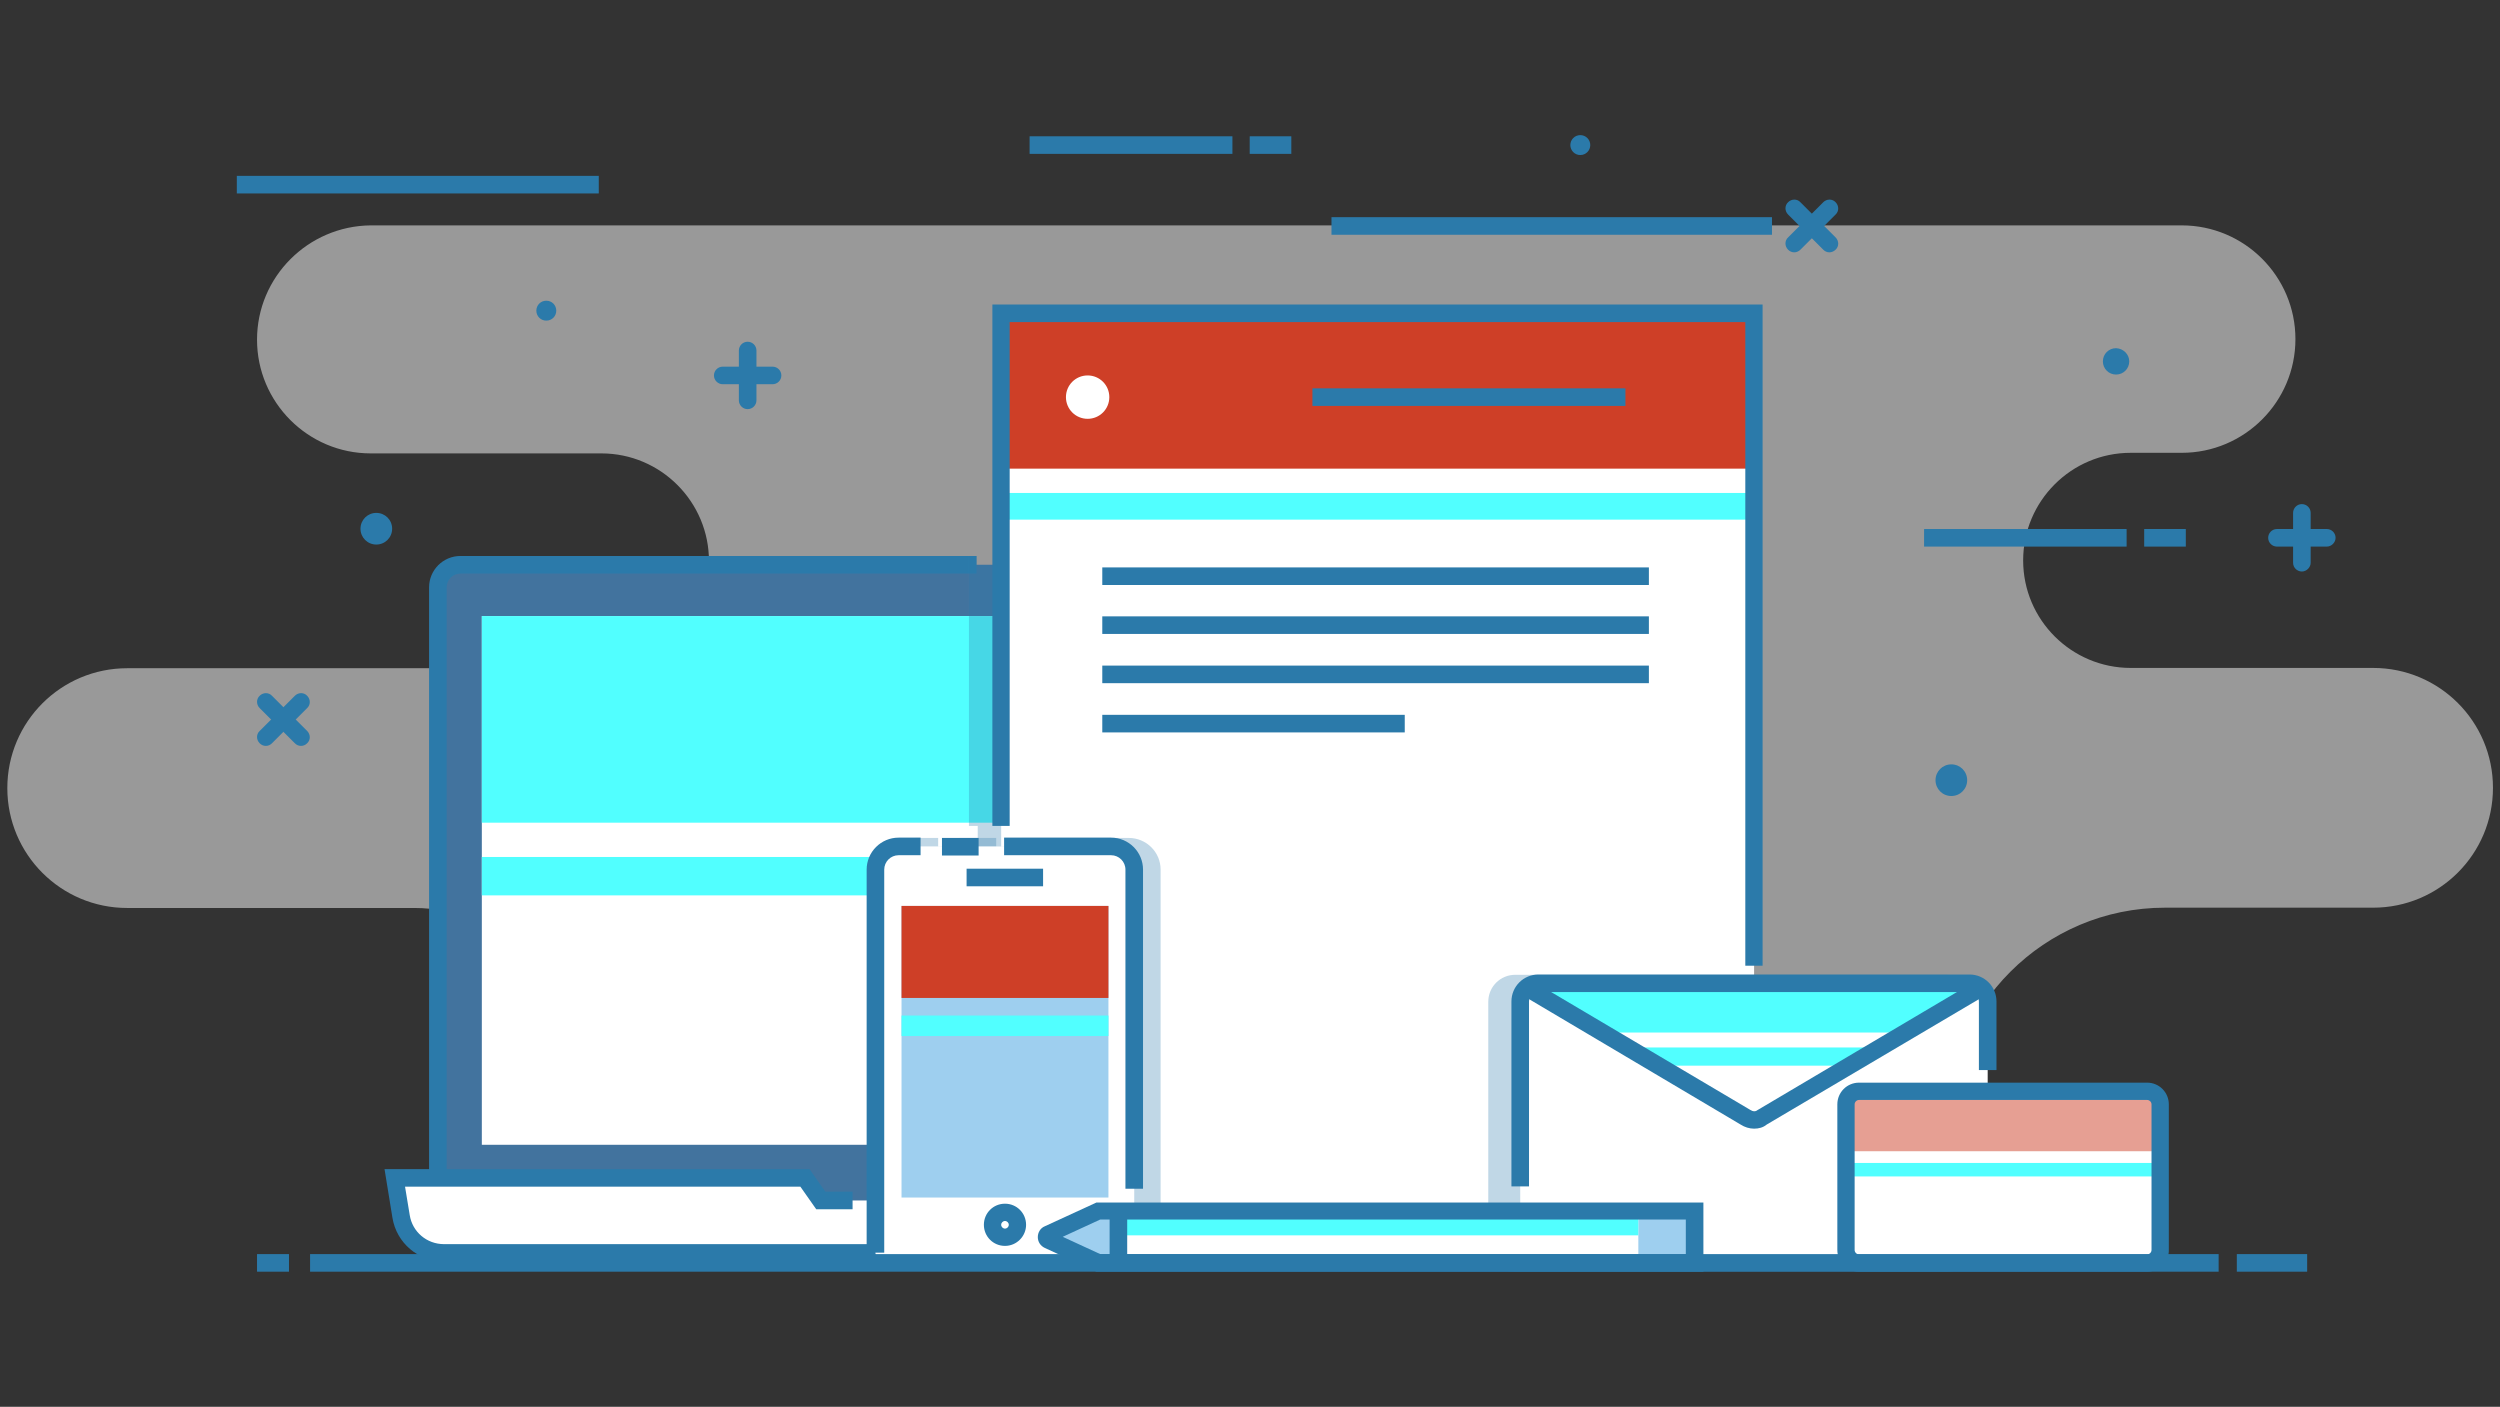<?xml version="1.0" encoding="UTF-8"?>
<!-- Generator: Adobe Illustrator 25.4.1, SVG Export Plug-In . SVG Version: 6.00 Build 0)  -->
<svg xmlns="http://www.w3.org/2000/svg" xmlns:xlink="http://www.w3.org/1999/xlink" version="1.1" id="Layer_1" x="0px" y="0px" viewBox="0 0 853 480" style="enable-background:new 0 0 853 480;" xml:space="preserve">
<rect x="0" y="0" width="853" height="480" fill="#333333" stroke="none"/>
<style type="text/css">
	.st0{opacity:0.5;}
	.st1{fill:#FFFFFF;}
	.st2{fill:#42739E;}
	.st3{fill:#2B7AAA;}
	.st4{fill:#51FFFF;}
	.st5{opacity:0.3;}
	.st6{fill:#CE3F27;}
	.st7{fill:#9ECFEF;}
</style>
<g id="XMLID_448_" class="st0">
	<path id="XMLID_111_" class="st1" d="M87.7,115.9L87.7,115.9c0,21.4,17.4,38.8,38.8,38.8h78.7c20.3,0,36.8,16.6,36.7,36.9l0,0   c-0.1,20.2-16.5,36.4-36.7,36.4H43.4c-22.6,0-40.9,18.3-40.9,40.9l0,0c0,22.6,18.3,40.9,40.9,40.9h98c28.6,0,51.7,23.4,51.4,51.9   l-0.8,70.1h472.1v-47.5c0-41.2,33.4-74.6,74.6-74.6h71c22.6,0,40.9-18.3,40.9-40.9l0,0c0-22.6-18.3-40.9-40.9-40.9H727   c-20.2,0-36.7-16.4-36.7-36.7l0,0c0-20.2,16.4-36.7,36.7-36.7h17.4c21.4,0,38.8-17.4,38.8-38.8l0,0c0-21.4-17.4-38.8-38.8-38.8   H126.5C105.1,77.1,87.7,94.5,87.7,115.9z"></path>
</g>
<g id="XMLID_398_">
	<g id="XMLID_447_">
		<path class="st2" d="M457.7,415H150.4c-0.6,0-1-0.5-1-1V193.7c0-0.6,0.4-1,1-1h307.3c0.5,0,1,0.4,1,1V414    C458.7,414.6,458.2,415,457.7,415z"></path>
	</g>
	<g id="XMLID_446_">
		<rect id="XMLID_744_" x="390.6" y="189.8" class="st3" width="21.4" height="6"></rect>
	</g>
	<g id="XMLID_445_">
		<path id="XMLID_743_" class="st3" d="M451,418H157.1c-5.9,0-10.7-4.8-10.7-10.7V200.4c0-5.9,4.8-10.7,10.7-10.7h176.1v6H157.1    c-2.6,0-4.7,2.1-4.7,4.7v206.9c0,2.6,2.1,4.7,4.7,4.7H451c2.6,0,4.7-2.1,4.7-4.7V200.4c0-2.6-2.1-4.7-4.7-4.7h-30v-6h30    c5.9,0,10.7,4.8,10.7,10.7v206.9C461.7,413.2,456.9,418,451,418z"></path>
	</g>
	<g id="XMLID_441_">
		<rect id="XMLID_1159_" x="164.4" y="210.2" class="st1" width="277.6" height="180.4"></rect>
	</g>
	<g id="XMLID_439_">
		<rect id="XMLID_1158_" x="164.4" y="210.2" class="st4" width="277.6" height="70.5"></rect>
	</g>
	<g id="XMLID_438_">
		<rect id="XMLID_1157_" x="164.4" y="292.4" class="st4" width="277.6" height="13.1"></rect>
	</g>
	<g id="XMLID_437_">
		<path id="XMLID_134_" class="st1" d="M453.3,427.4H151.4c-7.2,0-13.4-5.2-14.6-12.4l-2.2-13.1h139.9l5.4,7.7h38.7l5.8-7.7h147.4    l-1.9,11.4C468.6,421.4,461.5,427.4,453.3,427.4z"></path>
	</g>
	<g id="XMLID_436_">
		<path id="XMLID_742_" class="st3" d="M453.3,430.4H151.4c-8.7,0-16.1-6.3-17.5-14.9l-2.7-16.6h145l5.4,7.7h9.3v6h-12.4l-5.4-7.7    H138.2l1.6,9.7c0.9,5.7,5.8,9.9,11.7,9.9h301.9c6.8,0,12.6-4.9,13.7-11.6l1.9-11.4l5.9,1l-1.9,11.4    C471.2,423.4,463,430.4,453.3,430.4z"></path>
	</g>
</g>
<g id="XMLID_392_">
	<g id="XMLID_397_">
		<path id="XMLID_741_" class="st3" d="M793.9,186.5h-17c-1.6,0-3-1.3-3-3c0-1.6,1.3-3,3-3h17c1.6,0,3,1.3,3,3    C796.9,185.1,795.5,186.5,793.9,186.5z"></path>
	</g>
	<g id="XMLID_396_">
		<path id="XMLID_740_" class="st3" d="M785.4,195c-1.6,0-3-1.3-3-3v-17c0-1.6,1.3-3,3-3c1.6,0,3,1.3,3,3v17    C788.4,193.6,787,195,785.4,195z"></path>
	</g>
</g>
<g id="XMLID_366_">
	<g id="XMLID_384_">
		<path id="XMLID_739_" class="st3" d="M263.6,131.1h-17c-1.6,0-3-1.3-3-3c0-1.6,1.3-3,3-3h17c1.6,0,3,1.3,3,3    S265.2,131.1,263.6,131.1z"></path>
	</g>
	<g id="XMLID_383_">
		<path id="XMLID_738_" class="st3" d="M255.1,139.6c-1.6,0-3-1.3-3-3v-17c0-1.6,1.3-3,3-3c1.6,0,3,1.3,3,3v17    C258.1,138.3,256.7,139.6,255.1,139.6z"></path>
	</g>
</g>
<g id="XMLID_360_">
	<g id="XMLID_365_">
		<path id="XMLID_737_" class="st3" d="M612.2,86.1c-0.8,0-1.5-0.3-2.1-0.9c-1.2-1.2-1.2-3.1,0-4.2l12-12c1.2-1.2,3.1-1.2,4.2,0    c1.2,1.2,1.2,3.1,0,4.2l-12,12C613.7,85.8,612.9,86.1,612.2,86.1z"></path>
	</g>
	<g id="XMLID_364_">
		<path id="XMLID_736_" class="st3" d="M624.2,86.1c-0.8,0-1.5-0.3-2.1-0.9l-12-12c-1.2-1.2-1.2-3.1,0-4.2c1.2-1.2,3.1-1.2,4.2,0    l12,12c1.2,1.2,1.2,3.1,0,4.2C625.7,85.8,624.9,86.1,624.2,86.1z"></path>
	</g>
</g>
<g id="XMLID_344_">
	<g id="XMLID_359_">
		<path id="XMLID_735_" class="st3" d="M90.7,254.5c-0.8,0-1.5-0.3-2.1-0.9c-1.2-1.2-1.2-3.1,0-4.2l12-12c1.2-1.2,3.1-1.2,4.2,0    c1.2,1.2,1.2,3.1,0,4.2l-12,12C92.2,254.2,91.5,254.5,90.7,254.5z"></path>
	</g>
	<g id="XMLID_358_">
		<path id="XMLID_734_" class="st3" d="M102.7,254.5c-0.8,0-1.5-0.3-2.1-0.9l-12-12c-1.2-1.2-1.2-3.1,0-4.2c1.2-1.2,3.1-1.2,4.2,0    l12,12c1.2,1.2,1.2,3.1,0,4.2C104.2,254.2,103.5,254.5,102.7,254.5z"></path>
	</g>
</g>
<g id="XMLID_322_">
	<rect id="XMLID_733_" x="656.5" y="180.5" class="st3" width="69.1" height="6"></rect>
</g>
<g id="XMLID_321_">
	<rect id="XMLID_732_" x="80.8" y="60" class="st3" width="123.5" height="6"></rect>
</g>
<g id="XMLID_320_">
	<rect id="XMLID_731_" x="454.3" y="74.1" class="st3" width="150.3" height="6"></rect>
</g>
<g id="XMLID_318_">
	<rect id="XMLID_730_" x="731.6" y="180.5" class="st3" width="14.2" height="6"></rect>
</g>
<g id="XMLID_297_">
	<rect id="XMLID_729_" x="351.3" y="46.5" class="st3" width="69.2" height="6"></rect>
</g>
<g id="XMLID_296_">
	<rect id="XMLID_728_" x="426.4" y="46.5" class="st3" width="14.2" height="6"></rect>
</g>
<g id="XMLID_287_">
	<path id="XMLID_113_" class="st3" d="M133.8,180.4c0,3-2.4,5.4-5.4,5.4s-5.4-2.4-5.4-5.4s2.4-5.4,5.4-5.4   C131.4,175,133.8,177.4,133.8,180.4z"></path>
</g>
<g id="XMLID_282_">
	<path id="XMLID_145_" class="st3" d="M189.8,106c0,1.9-1.5,3.4-3.4,3.4s-3.4-1.5-3.4-3.4s1.5-3.4,3.4-3.4S189.8,104.1,189.8,106z"></path>
</g>
<g id="XMLID_272_">
	<circle id="XMLID_146_" class="st3" cx="539.2" cy="49.5" r="3.4"></circle>
</g>
<g id="XMLID_271_">
	<path id="XMLID_147_" class="st3" d="M671.2,266.2c0,3-2.4,5.4-5.4,5.4s-5.4-2.4-5.4-5.4s2.4-5.4,5.4-5.4   C668.8,260.8,671.2,263.2,671.2,266.2z"></path>
</g>
<g id="XMLID_269_">
	<path id="XMLID_149_" class="st3" d="M726.5,123.3c0,2.5-2,4.5-4.5,4.5s-4.5-2-4.5-4.5s2-4.5,4.5-4.5   C724.5,118.9,726.5,120.9,726.5,123.3z"></path>
</g>
<g id="XMLID_268_" class="st5">
	<path id="XMLID_720_" class="st3" d="M471.8,401.9L471.8,401.9l-2.9-0.5l-0.1,0.5h-7.1V200.4c0-5.9-4.8-10.7-10.7-10.7h-30v3h-9v-3   h-21.4v3h-57.4v-3h-2.6v92.1h3v148.5h119.7c9.8,0,18-7,19.6-16.6l1.9-11.4L471.8,401.9L471.8,401.9z"></path>
</g>
<g id="XMLID_231_">
	<g id="XMLID_267_">
		<rect x="341.6" y="106.9" class="st1" width="256.9" height="324"></rect>
	</g>
	<g id="XMLID_263_">
		<rect x="341.6" y="106.9" class="st6" width="256.9" height="53"></rect>
	</g>
	<g id="XMLID_262_">
		<rect id="XMLID_1156_" x="341.6" y="168.2" class="st4" width="256.9" height="9.1"></rect>
	</g>
	<g id="XMLID_261_">
		<polygon id="XMLID_726_" class="st3" points="601.4,329.5 595.5,329.5 595.5,109.9 344.5,109.9 344.5,281.8 338.6,281.8     338.6,103.9 601.4,103.9   "></polygon>
	</g>
	<g id="XMLID_249_">
		<path id="XMLID_159_" class="st1" d="M378.5,135.5c0,4.1-3.3,7.4-7.4,7.4s-7.4-3.3-7.4-7.4c0-4.1,3.3-7.4,7.4-7.4    S378.5,131.4,378.5,135.5z"></path>
	</g>
	<g id="XMLID_242_">
		<rect id="XMLID_725_" x="447.8" y="132.5" class="st3" width="106.8" height="6"></rect>
	</g>
	<g id="XMLID_241_">
		<rect id="XMLID_724_" x="376.1" y="193.6" class="st3" width="186.5" height="6"></rect>
	</g>
	<g id="XMLID_234_">
		<rect id="XMLID_723_" x="376.1" y="210.3" class="st3" width="186.5" height="6"></rect>
	</g>
	<g id="XMLID_233_">
		<rect id="XMLID_722_" x="376.1" y="227.1" class="st3" width="186.5" height="6"></rect>
	</g>
	<g id="XMLID_232_">
		<rect id="XMLID_721_" x="376.1" y="243.9" class="st3" width="103.2" height="6"></rect>
	</g>
</g>
<g id="XMLID_230_" class="st5">
	<path id="XMLID_710_" class="st3" d="M664.1,332.6H517c-5.1,0-9.2,4.1-9.2,9.2v83c0,5.1,4.1,9.2,9.2,9.2h147.1   c5.1,0,9.2-4.1,9.2-9.2v-83C673.2,336.7,669.1,332.6,664.1,332.6z"></path>
</g>
<g id="XMLID_221_">
	<g id="XMLID_229_">
		<path id="XMLID_1155_" class="st1" d="M676.6,430.9H520.3c-0.9,0-1.6-0.7-1.6-1.6V337c0-0.9,0.7-1.6,1.6-1.6h156.3    c0.9,0,1.6,0.7,1.6,1.6v92.3C678.2,430.2,677.5,430.9,676.6,430.9z"></path>
	</g>
	<g id="XMLID_227_">
		<path class="st1" d="M678.2,335.5l-76.9,45.7c-1.7,1.2-4,1.2-5.7,0l-76.9-45.7H678.2z"></path>
	</g>
	<g id="XMLID_226_">
		<polygon id="XMLID_160_" class="st4" points="678.2,335.5 518.7,335.5 547,352.3 650,352.3   "></polygon>
	</g>
	<g id="XMLID_224_">
		<polygon id="XMLID_167_" class="st4" points="631,363.6 641.4,357.4 555.5,357.4 565.9,363.6   "></polygon>
	</g>
	<g id="XMLID_223_">
		<path id="XMLID_719_" class="st3" d="M598.5,385.1c-1.6,0-3.2-0.5-4.6-1.4L518.5,339l3-5.1l75.7,44.8c0.9,0.6,1.8,0.6,2.4,0.1    l75-44.4l3,5.1l-74.8,44.2C601.6,384.7,600.1,385.1,598.5,385.1z"></path>
	</g>
	<g id="XMLID_222_">
		<path id="XMLID_718_" class="st3" d="M521.7,404.8h-6v-63.1c0-5.1,4.1-9.2,9.2-9.2H672c5.1,0,9.2,4.1,9.2,9.2v23.4h-6v-23.4    c0-1.8-1.4-3.2-3.2-3.2H524.9c-1.8,0-3.2,1.4-3.2,3.2V404.8z"></path>
	</g>
</g>
<g id="XMLID_216_">
	<g id="XMLID_220_">
		<path id="XMLID_1154_" class="st1" d="M737.1,373.4v56.4c0,0.6-0.5,1.1-1.1,1.1H631c-0.6,0-1.1-0.5-1.1-1.1v-56.4    c0-0.6,0.5-1.1,1.1-1.1h105C736.6,372.3,737.1,372.8,737.1,373.4z"></path>
	</g>
	<g id="XMLID_219_" class="st0">
		<rect x="629.9" y="372.1" class="st6" width="107.2" height="20.7"></rect>
	</g>
	<g id="XMLID_218_">
		<rect x="629.9" y="396.8" class="st4" width="107.2" height="4.6"></rect>
	</g>
	<g id="XMLID_217_">
		<path id="XMLID_712_" class="st3" d="M732.6,433.9h-98.3c-4.1,0-7.4-3.3-7.4-7.4v-49.7c0-4.1,3.3-7.4,7.4-7.4h98.3    c4.1,0,7.4,3.3,7.4,7.4v49.7C740.1,430.5,736.7,433.9,732.6,433.9z M634.3,375.3c-0.8,0-1.5,0.7-1.5,1.5v49.7    c0,0.8,0.7,1.5,1.5,1.5h98.3c0.8,0,1.5-0.7,1.5-1.5v-49.7c0-0.8-0.7-1.5-1.5-1.5H634.3z"></path>
	</g>
</g>
<g id="XMLID_215_" class="st5">
	<path id="XMLID_421_" class="st3" d="M385.1,285.9h-36.5v3h-8.7v-3h-12.5v3h-7.3v-3h-7.5c-6,0-10.9,4.9-10.9,10.9v124.7   c0,6,4.9,10.9,10.9,10.9h72.5c6,0,10.9-4.9,10.9-10.9V296.7C396,290.7,391.1,285.9,385.1,285.9z"></path>
</g>
<g id="XMLID_214_">
	<path class="st1" d="M385,429.4h-84.3c-1.1,0-2-0.9-2-2V290.8c0-1.1,0.9-2,2-2H385c1.1,0,2,0.9,2,2v136.5   C387,428.5,386.1,429.4,385,429.4z"></path>
</g>
<g id="XMLID_211_">
	<path id="XMLID_708_" class="st3" d="M301.7,427.4h-6V296.7c0-6,4.9-10.9,10.9-10.9h7.5v6h-7.5c-2.7,0-4.9,2.2-4.9,4.9V427.4z"></path>
</g>
<g id="XMLID_209_">
	<path id="XMLID_707_" class="st3" d="M390,405.6h-6V296.7c0-2.7-2.2-4.9-4.9-4.9h-36.5v-6h36.5c6,0,10.9,4.9,10.9,10.9V405.6z"></path>
</g>
<g id="XMLID_208_">
	<rect id="XMLID_706_" x="321.4" y="285.9" class="st3" width="12.5" height="6"></rect>
</g>
<g id="XMLID_207_">
	<rect id="XMLID_705_" x="329.8" y="296.4" class="st3" width="26.1" height="6"></rect>
</g>
<g id="XMLID_206_">
	<path id="XMLID_687_" class="st3" d="M342.9,425.1c-4,0-7.2-3.2-7.2-7.2s3.2-7.2,7.2-7.2s7.2,3.2,7.2,7.2   C350.1,421.8,346.9,425.1,342.9,425.1z M342.9,416.6c-0.7,0-1.3,0.6-1.3,1.3s0.6,1.3,1.3,1.3c0.7,0,1.3-0.6,1.3-1.3   S343.6,416.6,342.9,416.6z"></path>
</g>
<g id="XMLID_204_">
	<rect x="307.6" y="309.1" class="st7" width="70.6" height="99.5"></rect>
</g>
<g id="XMLID_203_">
	<rect x="307.6" y="309.1" class="st6" width="70.6" height="31.4"></rect>
</g>
<g id="XMLID_202_">
	<rect id="XMLID_1153_" x="307.6" y="346.5" class="st4" width="70.6" height="7"></rect>
</g>
<g id="XMLID_108_">
	<g id="XMLID_172_">
		<path class="st7" d="M578.2,429v-14c0-1.1-0.9-1.9-1.9-1.9H375.2c-0.3,0-0.5,0.1-0.8,0.2l-15.1,7c-1.5,0.7-1.5,2.8,0,3.5l15.1,7    c0.3,0.1,0.5,0.2,0.8,0.2h201.1C577.4,430.9,578.2,430.1,578.2,429z"></path>
	</g>
	<g id="XMLID_171_">
		<rect x="381.6" y="413.1" class="st1" width="177.4" height="17.8"></rect>
	</g>
	<g id="XMLID_170_">
		<rect x="381.6" y="413.3" class="st4" width="177.4" height="8.2"></rect>
	</g>
	<g id="XMLID_169_">
		<path id="XMLID_684_" class="st3" d="M581.2,433.9H374.1l-17.6-8.1c-1.5-0.7-2.4-2.1-2.4-3.7s0.9-3.1,2.4-3.7l17.6-8.1h207.1    V433.9z M375.4,427.9h199.8v-11.8H375.4l-12.8,5.9L375.4,427.9z"></path>
	</g>
	<g id="XMLID_154_">
		<rect id="XMLID_682_" x="378.6" y="412.5" class="st3" width="6" height="18.4"></rect>
	</g>
</g>
<g id="XMLID_273_">
	<g id="XMLID_274_">
		<rect id="XMLID_659_" x="105.8" y="427.9" class="st3" width="651.2" height="6"></rect>
	</g>
	<g id="XMLID_275_">
		<rect id="XMLID_658_" x="87.7" y="427.9" class="st3" width="10.9" height="6"></rect>
	</g>
	<g id="XMLID_276_">
		<rect id="XMLID_657_" x="763.2" y="427.9" class="st3" width="24" height="6"></rect>
	</g>
</g>
</svg>
